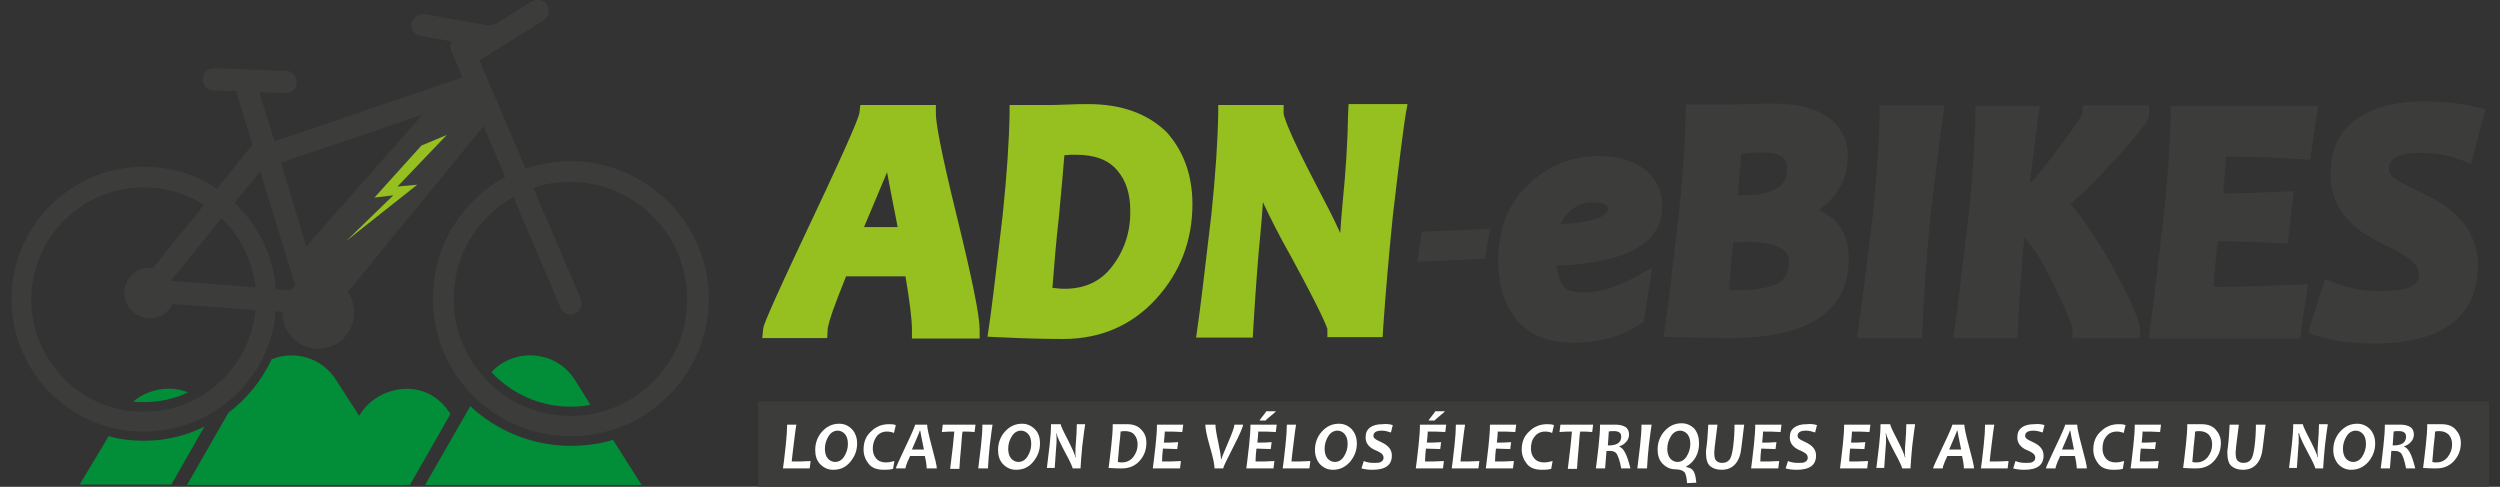 <?xml version="1.0" encoding="utf-8"?>
<!-- Generator: Adobe Illustrator 18.0.0, SVG Export Plug-In . SVG Version: 6.00 Build 0)  -->
<!DOCTYPE svg PUBLIC "-//W3C//DTD SVG 1.1//EN" "http://www.w3.org/Graphics/SVG/1.1/DTD/svg11.dtd">
<svg version="1.1" id="Calque_1" xmlns="http://www.w3.org/2000/svg" xmlns:xlink="http://www.w3.org/1999/xlink" x="0px" y="0px"
	 viewBox="0 0 542.8 105.7" enable-background="new 0 0 542.8 105.7" xml:space="preserve">
<rect x="0" y="0" width="542.8" height="105.7" fill="#333333" stroke="none"/>
<g>
	<path fill="#95C020" d="M203.2,24.7v-1.9h-14.7l-1.7,0l-0.2,1.7c-0.1,0.7-1.3,4.2-10.3,23.2c-10.4,22-10.5,23-10.6,23.7l-0.2,2
		h14.1l0.1-1.8c0-0.6,0.4-2.4,2.3-7.3c0.5-1.3,1.1-2.8,1.7-4.3h12.9c0.9,5.4,1.4,9.3,1.4,11.6v1.9h14.7v-1.9c0-3.1-1.6-10.9-4.8-24
		C204,31.8,203.2,26.4,203.2,24.7z M194.9,49.3h-7.3c2.3-5.5,3.9-9.3,5-11.9C193.1,40,193.8,43.8,194.9,49.3z"/>
	<path fill="#95C020" d="M236.2,22.6c-1.1,0-2.6,0-4.5,0.1c-1.9,0.1-3.3,0.1-4.3,0.1h-8.2l0,1.8c-0.1,6.1-0.6,13.5-1.5,22.1
		c-1.5,13-2.5,21.2-3,24.4l-0.3,2l2.1,0.1c5.9,0.3,10.6,0.4,14.3,0.4c8.1,0,14.9-2.9,20.2-8.7c5.2-5.7,7.9-12.6,7.9-20.6
		c0-6.2-1.9-11.5-5.6-15.6C249.2,24.7,243.6,22.6,236.2,22.6z M241.5,57.8c-2.5,3.3-5.9,4.9-10.4,4.9c-0.9,0-1.7-0.1-2.6-0.2
		c0.4-5,0.8-10.2,1.4-15.3c0.6-6.4,1-10.9,1.2-13.5c0.9-0.1,1.7-0.1,2.5-0.1c4.1,0,7,1.1,8.9,3.3c2,2.3,2.9,5.2,2.9,8.8
		C245.5,50.3,244.1,54.4,241.5,57.8z"/>
	<path fill="#95C020" d="M292.7,24.7c-0.1,6.1-0.5,12.6-1.2,19.4c-0.2,2.3-0.4,4.5-0.5,6.5c-1.3-2.9-3.1-6.4-5.2-10.4
		c-6.5-12.4-7-15-7.1-15.5v-1.9h-14.2l0,1.8c-0.1,6-0.6,13.5-1.5,22.1c-1.5,12.9-2.5,21.1-3,24.4l-0.3,2.2h12.3l0.1-1.8
		c0.5-8.2,1-15.3,1.6-21.2c0.2-2.3,0.4-4.4,0.5-6.4c1.5,3.2,3.5,7.2,6.1,11.8c6.7,12.3,7.7,15.1,7.9,15.7v1.8h12l0.1-1.8
		c0.5-7.3,1.2-15.5,2.1-24.4c1.4-12.2,2.4-19.7,2.8-22.2l0.4-2.2h-12.8L292.7,24.7z"/>
	<polygon fill="#3C3C3B" points="307.7,56.8 322.4,56.2 323.5,49.7 308.7,50.3 	"/>
	<path fill="#3C3C3B" d="M360.9,44.8c0-3.5-1.4-6.3-4.1-8.2c-2.4-1.8-5.7-2.7-9.8-2.7c-5.8,0-11,2.1-15.2,6.2
		c-4.3,4.1-6.5,9.6-6.5,16.4c0,5.3,1.3,9.6,3.9,12.8c2.7,3.4,6.8,5.1,12.3,5.1c5.9,0,10.8-1.4,14.7-4.1l0.7-0.5l1.8-11.7l-3.4,1.9
		c-4.1,2.3-7.9,3.5-11.4,3.5c-2.3,0-3.9-0.5-4.6-1.6c-0.7-0.9-1.1-2.3-1.3-4.2C353.1,57.1,360.9,52.8,360.9,44.8z M341,45.7
		c1.5-1.2,3-1.8,4.6-1.8c3.5,0,3.5,1.1,3.5,1.6c0,1.3-2.8,2.8-10.3,3.2C339.3,47.5,340.1,46.5,341,45.7z"/>
	<path fill="#3C3C3B" d="M394.9,45.5c1.3-0.8,2.4-1.8,3.4-3.1c1.9-2.4,2.9-5.2,2.9-8.4c0-3.8-1.6-6.8-4.7-8.8
		c-2.8-1.8-6.6-2.7-11.3-2.7c-1.4,0-3.4,0-6.1,0.1c-2.6,0.1-4.4,0.1-5.4,0.1H366l0,1.8c-0.1,6.1-0.6,13.5-1.5,22.1
		c-1.5,13-2.5,21.2-3,24.4l-0.3,2.1l2.1,0.1c5.6,0.1,9.8,0.2,12.4,0.2c17,0,25.7-5.8,25.7-17.2c0-3.6-1.1-6.5-3.3-8.6
		C397.1,46.9,396,46.1,394.9,45.5z M378.3,42.4c-0.3,0-0.7,0-1,0c0.4-5,0.7-7.6,0.8-9c1.5-0.2,3.1-0.3,4.7-0.3
		c5.2,0,5.2,2.3,5.2,3.6C388,38.3,388,42.4,378.3,42.4z M376.3,52.6c0.9,0,1.8-0.1,2.7-0.1c9.4,0,9.4,3.3,9.4,4.4
		c0,2.1-0.7,3.6-2.2,4.5c-1.2,0.7-3.7,1.6-9,1.6c-0.7,0-1.3,0-1.8-0.1C375.6,59.8,375.9,56.3,376.3,52.6z"/>
	<path fill="#3C3C3B" d="M408.1,24.7c-0.1,6-0.6,13.5-1.5,22.1c-1.5,12.9-2.6,21.1-3.1,24.4l-0.3,2.2h14.1l0.1-1.8
		c0.3-7.9,0.9-16.1,1.7-24.3c1.4-12.1,2.4-19.6,2.8-22.2l0.3-2.2h-14.1L408.1,24.7z"/>
	<path fill="#3C3C3B" d="M449.5,44.3c2.3-1.9,5.3-4.9,9.3-9.2c7.8-8.5,7.8-9.4,7.8-10.3v-1.9h-14.4v1.7c-0.2,0.5-1.3,2.4-6.3,9
		c-2.5,3.2-4.1,5.1-5.2,6.3c0.9-7.2,1.5-12.2,1.9-14.8l0.3-2.1h-14l0,1.8c-0.1,6.1-0.6,13.5-1.5,22.1c-1.5,13-2.5,21.2-3,24.4
		l-0.3,2.1h13.9l0.1-1.8c0.4-8,0.9-14.7,1.4-19.9c0.6,0.4,2.4,2.2,5.7,8.7c4.5,9,4.8,10.8,4.8,11.1v1.9h14.6v-1.9
		c0-1.4-0.8-4.2-6.5-14.7C453.7,49.4,451.1,46,449.5,44.3z"/>
	<path fill="#3C3C3B" d="M480.6,62.3c0.2-3.1,0.5-6.4,0.9-9.9c4.3,0,8.8,0.1,13.4,0.4l1.8,0.1l1.3-11.4l-2.2,0.1
		c-4.6,0.2-9,0.4-13.1,0.4c0.3-3.3,0.5-6,0.6-8c5,0,10.6,0.2,16.6,0.6l1.7,0.1l1.7-11.7h-32l0,1.8c-0.1,6.1-0.6,13.5-1.5,22.1
		c-1.5,12.9-2.5,21.2-3,24.4l-0.3,2.2h32.9l1.7-11.8l-2.3,0.1C492.2,62.1,486.2,62.3,480.6,62.3z"/>
	<path fill="#3C3C3B" d="M525.9,41.9c-3.8-1.7-5.3-2.7-6-3.2c-1.1-0.8-1.2-1.6-1.2-2.1c0-0.9,0-3.4,6.8-3.4c3.3,0,6.4,0.5,9,1.6
		l2,0.8l3.1-11.8l-1.8-0.5c-3.1-0.8-7-1.3-11.6-1.3c-5.7,0-10.5,1.2-14.2,3.6c-4,2.6-6,6.7-6,12.4c0,6.3,3.7,11.3,11,14.8
		c4.1,1.9,5.9,3.2,6.7,3.9c1,0.9,1.5,1.8,1.5,2.8c0,1.1-0.3,2.4-2.7,3.1c-0.9,0.3-2.7,0.6-6.3,0.6c-3,0-6.3-0.6-9.5-1.9l-1.9-0.7
		l-3.7,11.7l1.8,0.6c3.8,1.2,8,1.7,12.5,1.7c18.7,0,22.6-9.2,22.6-17C538,50.8,533.9,45.5,525.9,41.9z"/>
</g>
<rect x="164.6" y="87.2" fill="#3C3C3B" width="375.8" height="18.5"/>
<g>
	<path fill="#FFFFFF" d="M176,100.1l-0.2,1.6H170c0.1-0.6,0.3-2.2,0.6-5c0.2-1.8,0.3-3.4,0.3-4.5h2c-0.1,0.5-0.3,2-0.6,4.5
		c-0.2,1.5-0.3,2.6-0.4,3.5C173.1,100.2,174.4,100.2,176,100.1z"/>
	<path fill="#FFFFFF" d="M186.1,96.3c0,1.5-0.5,2.8-1.5,4s-2.2,1.7-3.7,1.7c-1.1,0-2-0.4-2.8-1.2s-1.1-1.9-1.1-3.1
		c0-1.5,0.5-2.9,1.5-4c1-1.1,2.2-1.7,3.7-1.7c1.1,0,2,0.4,2.8,1.2C185.7,94,186.1,95,186.1,96.3z M184.1,96.4c0-0.9-0.2-1.6-0.6-2.1
		s-1-0.8-1.6-0.8c-0.8,0-1.5,0.4-2,1.2s-0.8,1.7-0.8,2.7c0,0.9,0.2,1.6,0.6,2.1c0.4,0.5,1,0.8,1.6,0.8c0.8,0,1.5-0.4,2-1.2
		S184.1,97.4,184.1,96.4z"/>
	<path fill="#FFFFFF" d="M194.5,92.3l-0.4,1.7c-0.5-0.2-1-0.3-1.5-0.3c-1,0-1.8,0.4-2.3,1.1s-0.8,1.6-0.8,2.6c0,0.8,0.2,1.5,0.7,2.1
		s1.2,0.9,2.1,0.9c0.6,0,1.2-0.1,1.9-0.3l-0.3,1.7c-0.8,0.2-1.4,0.2-2,0.2c-1.5,0-2.6-0.4-3.3-1.3c-0.7-0.9-1.1-1.9-1.1-3.1
		c0-1.6,0.5-2.9,1.6-3.9c1.1-1.1,2.4-1.6,3.9-1.6C193.5,92.1,194,92.1,194.5,92.3z"/>
	<path fill="#FFFFFF" d="M203.4,101.7h-2.2c0-0.5-0.1-1.4-0.4-2.7h-3.2c-0.2,0.4-0.3,0.8-0.5,1.1c-0.3,0.8-0.5,1.3-0.5,1.6h-2.1
		c0-0.2,0.7-1.7,2.1-4.7c1.4-2.9,2.1-4.6,2.1-4.8h2.6c0,0.6,0.3,2.1,1,4.7S203.4,101.1,203.4,101.7z M200.6,97.6
		c-0.5-2.5-0.8-3.9-0.8-4.1h-0.1c0,0.2-0.6,1.5-1.7,4.1H200.6z"/>
	<path fill="#FFFFFF" d="M211.8,92.2l-0.2,1.6c-0.9-0.1-1.8-0.1-2.6-0.1c-0.1,0.4-0.2,1.5-0.3,3.1c-0.2,1.9-0.3,3.6-0.4,5h-2
		c0.1-0.7,0.3-2.4,0.6-5c0.1-1.1,0.2-2.1,0.3-3.1c-0.7,0-1.6,0-2.7,0.1l0.2-1.6H211.8z"/>
	<path fill="#FFFFFF" d="M215.5,92.2c-0.1,0.5-0.3,2.1-0.6,4.5c-0.2,1.7-0.3,3.4-0.4,5h-2.1c0.1-0.7,0.3-2.4,0.6-5
		c0.2-1.8,0.3-3.3,0.3-4.5H215.5z"/>
	<path fill="#FFFFFF" d="M225.8,96.3c0,1.5-0.5,2.8-1.5,4s-2.2,1.7-3.7,1.7c-1.1,0-2-0.4-2.8-1.2s-1.1-1.9-1.1-3.1
		c0-1.5,0.5-2.9,1.5-4c1-1.1,2.2-1.7,3.7-1.7c1.1,0,2,0.4,2.8,1.2C225.5,94,225.8,95,225.8,96.3z M223.9,96.4c0-0.9-0.2-1.6-0.6-2.1
		s-1-0.8-1.6-0.8c-0.8,0-1.5,0.4-2,1.2s-0.8,1.7-0.8,2.7c0,0.9,0.2,1.6,0.6,2.1c0.4,0.5,1,0.8,1.6,0.8c0.8,0,1.5-0.4,2-1.2
		S223.9,97.4,223.9,96.4z"/>
	<path fill="#FFFFFF" d="M235.6,92.2c-0.1,0.5-0.3,2.1-0.6,4.5c-0.2,1.8-0.3,3.5-0.4,5h-1.7c0-0.2-0.5-1.4-1.6-3.4
		c-1.1-2.1-1.8-3.5-1.9-4.2h-0.1c0.1,0.4,0.1,0.7,0.1,1.1c0,0.6,0,1.3-0.1,2.1c-0.1,1.2-0.2,2.6-0.3,4.3h-1.7c0.1-0.7,0.3-2.4,0.6-5
		c0.2-1.8,0.3-3.3,0.3-4.5h2.1c0,0.3,0.5,1.4,1.5,3.3c1,2,1.6,3.3,1.7,3.9h0.1c-0.1-0.3-0.1-0.6-0.1-0.9c0-0.7,0-1.5,0.1-2.3
		c0.1-1.4,0.2-2.7,0.2-4H235.6z"/>
	<path fill="#FFFFFF" d="M248.9,96.2c0,1.5-0.5,2.8-1.5,3.9s-2.3,1.6-3.8,1.6c-0.7,0-1.7,0-2.9-0.1c0.1-0.7,0.3-2.3,0.6-5
		c0.2-1.8,0.3-3.3,0.3-4.5h1.3c0.2,0,0.5,0,0.9,0s0.7,0,0.9,0c1.4,0,2.4,0.4,3.1,1.2C248.6,94.1,248.9,95,248.9,96.2z M247,96.5
		c0-0.8-0.2-1.5-0.7-2.1s-1.2-0.8-2.1-0.8c-0.2,0-0.5,0-0.9,0.1c0,0.4-0.1,1.5-0.3,3.1c-0.1,1.2-0.2,2.3-0.3,3.5
		c0.3,0.1,0.6,0.1,0.9,0.1c1,0,1.8-0.4,2.4-1.1C246.7,98.4,247,97.5,247,96.5z"/>
	<path fill="#FFFFFF" d="M256.9,92.2l-0.2,1.6c-1.4-0.1-2.6-0.1-3.8-0.1c0,0.5-0.1,1.3-0.2,2.4c1,0,2,0,3.1-0.1l-0.2,1.5
		c-1.1,0-2.1-0.1-3.1-0.1c-0.1,1-0.2,1.9-0.2,2.8c1.3,0,2.6,0,4.1-0.1l-0.2,1.6h-5.9c0.1-0.7,0.3-2.3,0.6-5c0.2-1.8,0.3-3.3,0.3-4.5
		H256.9z"/>
	<path fill="#FFFFFF" d="M269.9,92.2c0,0.4-0.7,2.1-2.1,4.8c-1.4,2.8-2.2,4.3-2.2,4.7h-1.9c0-0.8-0.3-2.3-1-4.7s-1-4-1-4.8h2.2
		c0,0.7,0.2,2,0.6,3.8c0.4,1.9,0.6,3.1,0.6,3.7h0.1c0-0.2,0.5-1.4,1.4-3.5s1.4-3.4,1.4-4H269.9z"/>
	<path fill="#FFFFFF" d="M277.2,92.2l-0.2,1.6c-1.4-0.1-2.6-0.1-3.8-0.1c0,0.5-0.1,1.3-0.2,2.4c1,0,2,0,3.1-0.1l-0.2,1.5
		c-1.1,0-2.1-0.1-3.1-0.1c-0.1,1-0.2,1.9-0.2,2.8c1.3,0,2.6,0,4.1-0.1l-0.2,1.6h-5.9c0.1-0.7,0.3-2.3,0.6-5c0.2-1.8,0.3-3.3,0.3-4.5
		H277.2z M277,89.3c0,0.1-0.4,0.4-1.1,1c-0.7,0.6-1.1,0.9-1.1,1h-1.3c0-0.1,0.2-0.4,0.7-1c0.5-0.6,0.7-0.9,0.7-1H277z"/>
	<path fill="#FFFFFF" d="M284.5,100.1l-0.2,1.6h-5.8c0.1-0.6,0.3-2.2,0.6-5c0.2-1.8,0.3-3.4,0.3-4.5h2c-0.1,0.5-0.3,2-0.6,4.5
		c-0.2,1.5-0.3,2.6-0.4,3.5C281.6,100.2,282.9,100.2,284.5,100.1z"/>
	<path fill="#FFFFFF" d="M294.6,96.3c0,1.5-0.5,2.8-1.5,4c-1,1.1-2.2,1.7-3.7,1.7c-1.1,0-2-0.4-2.8-1.2c-0.7-0.8-1.1-1.9-1.1-3.1
		c0-1.5,0.5-2.9,1.5-4c1-1.1,2.2-1.7,3.7-1.7c1.1,0,2,0.4,2.8,1.2C294.2,94,294.6,95,294.6,96.3z M292.6,96.4c0-0.9-0.2-1.6-0.6-2.1
		c-0.4-0.5-1-0.8-1.6-0.8c-0.8,0-1.5,0.4-2,1.2s-0.8,1.7-0.8,2.7c0,0.9,0.2,1.6,0.6,2.1c0.4,0.5,1,0.8,1.6,0.8c0.8,0,1.5-0.4,2-1.2
		S292.6,97.4,292.6,96.4z"/>
	<path fill="#FFFFFF" d="M302.4,92.3l-0.4,1.6c-0.6-0.2-1.3-0.4-2-0.4c-1.2,0-1.8,0.4-1.8,1.1c0,0.3,0.1,0.5,0.4,0.7
		c0.2,0.2,0.7,0.4,1.3,0.7c1.5,0.7,2.3,1.6,2.3,2.9c0,2.1-1.4,3.1-4.2,3.1c-0.9,0-1.7-0.1-2.4-0.3l0.5-1.6c0.7,0.3,1.4,0.4,2.1,0.4
		c0.6,0,1.1,0,1.4-0.1c0.5-0.2,0.8-0.5,0.8-1c0-0.3-0.1-0.6-0.4-0.9c-0.3-0.2-0.7-0.5-1.5-0.8c-1.3-0.6-2-1.5-2-2.7
		c0-1,0.3-1.7,1-2.2c0.7-0.5,1.6-0.7,2.7-0.7C301,92,301.8,92.1,302.4,92.3z"/>
	<path fill="#FFFFFF" d="M314,92.2l-0.2,1.6c-1.4-0.1-2.6-0.1-3.8-0.1c0,0.5-0.1,1.3-0.2,2.4c1,0,2,0,3.1-0.1l-0.2,1.5
		c-1.1,0-2.1-0.1-3.1-0.1c-0.1,1-0.2,1.9-0.2,2.8c1.3,0,2.6,0,4.1-0.1l-0.2,1.6h-5.9c0.1-0.7,0.3-2.3,0.6-5c0.2-1.8,0.3-3.3,0.3-4.5
		H314z M313.7,89.3c0,0.1-0.4,0.4-1.1,1c-0.7,0.6-1.1,0.9-1.1,1h-1.3c0-0.1,0.2-0.4,0.7-1c0.5-0.6,0.7-0.9,0.7-1H313.7z"/>
	<path fill="#FFFFFF" d="M321.2,100.1l-0.2,1.6h-5.8c0.1-0.6,0.3-2.2,0.6-5c0.2-1.8,0.3-3.4,0.3-4.5h2c-0.1,0.5-0.3,2-0.6,4.5
		c-0.2,1.5-0.3,2.6-0.4,3.5C318.3,100.2,319.7,100.2,321.2,100.1z"/>
	<path fill="#FFFFFF" d="M329.2,92.2l-0.2,1.6c-1.4-0.1-2.6-0.1-3.8-0.1c0,0.5-0.1,1.3-0.2,2.4c1,0,2,0,3.1-0.1l-0.2,1.5
		c-1.1,0-2.1-0.1-3.1-0.1c-0.1,1-0.2,1.9-0.2,2.8c1.3,0,2.6,0,4.1-0.1l-0.2,1.6h-5.9c0.1-0.7,0.3-2.3,0.6-5c0.2-1.8,0.3-3.3,0.3-4.5
		H329.2z"/>
	<path fill="#FFFFFF" d="M337.4,92.3l-0.4,1.7c-0.5-0.2-1-0.3-1.5-0.3c-1,0-1.8,0.4-2.3,1.1c-0.6,0.7-0.8,1.6-0.8,2.6
		c0,0.8,0.2,1.5,0.7,2.1c0.5,0.6,1.2,0.9,2.1,0.9c0.6,0,1.2-0.1,1.9-0.3l-0.3,1.7c-0.8,0.2-1.4,0.2-2,0.2c-1.5,0-2.6-0.4-3.3-1.3
		c-0.7-0.9-1.1-1.9-1.1-3.1c0-1.6,0.5-2.9,1.6-3.9c1.1-1.1,2.4-1.6,3.9-1.6C336.3,92.1,336.9,92.1,337.4,92.3z"/>
	<path fill="#FFFFFF" d="M345.9,92.2l-0.2,1.6c-0.9-0.1-1.8-0.1-2.6-0.1c-0.1,0.4-0.2,1.5-0.3,3.1c-0.2,1.9-0.3,3.6-0.4,5h-2
		c0.1-0.7,0.3-2.4,0.6-5c0.1-1.1,0.2-2.1,0.3-3.1c-0.7,0-1.6,0-2.7,0.1l0.2-1.6H345.9z"/>
	<path fill="#FFFFFF" d="M354,101.7h-2c-0.3-1.7-0.7-2.7-1-3.2c-0.3-0.4-0.8-0.6-1.4-0.6c-0.2,0-0.4,0-0.8,0
		c-0.1,1.4-0.2,2.6-0.3,3.8h-2c0.1-0.7,0.3-2.3,0.6-5c0.2-1.8,0.3-3.3,0.3-4.5h1.3c0.1,0,0.4,0,0.9,0s0.9,0,1.2,0
		c0.9,0,1.6,0.2,2.1,0.5s0.8,0.9,0.8,1.6c0,0.6-0.2,1.2-0.6,1.6c-0.4,0.5-0.9,0.8-1.5,1l0,0.1c0.4,0.1,0.8,0.5,1.2,1.2
		S353.6,100.1,354,101.7z M352,94.8c0-0.8-0.5-1.2-1.6-1.2c-0.4,0-0.8,0-1.1,0.1c0,0.4-0.1,1.4-0.2,3c0.3,0,0.5,0,0.6,0
		C351.2,96.6,352,96,352,94.8z"/>
	<path fill="#FFFFFF" d="M358.6,92.2c-0.1,0.5-0.3,2.1-0.6,4.5c-0.2,1.7-0.3,3.4-0.4,5h-2.1c0.1-0.7,0.3-2.4,0.6-5
		c0.2-1.8,0.3-3.3,0.3-4.5H358.6z"/>
	<path fill="#FFFFFF" d="M368.9,96.3c0,1-0.2,2-0.7,2.9c-0.5,0.9-1.2,1.6-2.1,2.1l0,0.1c0.7,0.1,1.3,0.4,1.6,0.9
		c0.3,0.5,0.5,1.3,0.6,2.5l-2,0.1c-0.1-1.3-0.3-2.1-0.6-2.4s-0.9-0.6-1.9-0.6c-1.1,0-2-0.4-2.8-1.2s-1.1-1.9-1.1-3.1
		c0-1.5,0.5-2.9,1.5-4c1-1.1,2.2-1.7,3.7-1.7c1.1,0,2,0.4,2.8,1.2C368.6,94,368.9,95,368.9,96.3z M367,96.4c0-0.9-0.2-1.6-0.6-2.1
		s-1-0.8-1.6-0.8c-0.8,0-1.5,0.4-2,1.2c-0.5,0.8-0.8,1.7-0.8,2.7c0,0.9,0.2,1.6,0.6,2.1c0.4,0.5,1,0.8,1.6,0.8c0.8,0,1.5-0.4,2-1.2
		C366.7,98.3,367,97.4,367,96.4z"/>
	<path fill="#FFFFFF" d="M378.7,92.2c-0.1,0.7-0.3,2.3-0.6,4.9c-0.3,3.2-1.8,4.9-4.3,4.9c-1.1,0-1.9-0.3-2.5-0.8s-0.9-1.5-0.9-2.9
		c0-0.3,0-0.7,0.1-1.1c0.2-1.5,0.3-3.2,0.4-5h2c-0.1,0.8-0.3,2.4-0.6,4.8c0,0.4-0.1,0.8-0.1,1.2c0,0.9,0.1,1.5,0.4,1.8
		c0.3,0.3,0.7,0.5,1.3,0.5c0.7,0,1.2-0.2,1.6-0.7c0.4-0.5,0.6-1.4,0.8-2.8c0.2-1.6,0.3-3.2,0.3-4.8H378.7z"/>
	<path fill="#FFFFFF" d="M386.8,92.2l-0.2,1.6c-1.4-0.1-2.6-0.1-3.8-0.1c0,0.5-0.1,1.3-0.2,2.4c1,0,2,0,3.1-0.1l-0.2,1.5
		c-1.1,0-2.1-0.1-3.1-0.1c-0.1,1-0.2,1.9-0.2,2.8c1.3,0,2.6,0,4.1-0.1l-0.2,1.6h-5.9c0.1-0.7,0.3-2.3,0.6-5c0.2-1.8,0.3-3.3,0.3-4.5
		H386.8z"/>
	<path fill="#FFFFFF" d="M394.5,92.3l-0.4,1.6c-0.6-0.2-1.3-0.4-2-0.4c-1.2,0-1.8,0.4-1.8,1.1c0,0.3,0.1,0.5,0.4,0.7
		c0.2,0.2,0.7,0.4,1.3,0.7c1.5,0.7,2.3,1.6,2.3,2.9c0,2.1-1.4,3.1-4.2,3.1c-0.9,0-1.7-0.1-2.4-0.3l0.5-1.6c0.7,0.3,1.4,0.4,2.1,0.4
		c0.6,0,1.1,0,1.4-0.1c0.5-0.2,0.8-0.5,0.8-1c0-0.3-0.1-0.6-0.4-0.9c-0.3-0.2-0.7-0.5-1.5-0.8c-1.3-0.6-2-1.5-2-2.7
		c0-1,0.3-1.7,1-2.2c0.7-0.5,1.6-0.7,2.7-0.7C393.1,92,393.9,92.1,394.5,92.3z"/>
	<path fill="#FFFFFF" d="M406.1,92.2l-0.2,1.6c-1.4-0.1-2.6-0.1-3.8-0.1c0,0.5-0.1,1.3-0.2,2.4c1,0,2,0,3.1-0.1l-0.2,1.5
		c-1.1,0-2.1-0.1-3.1-0.1c-0.1,1-0.2,1.9-0.2,2.8c1.3,0,2.6,0,4.1-0.1l-0.2,1.6h-5.9c0.1-0.7,0.3-2.3,0.6-5c0.2-1.8,0.3-3.3,0.3-4.5
		H406.1z"/>
	<path fill="#FFFFFF" d="M415.8,92.2c-0.1,0.5-0.3,2.1-0.6,4.5c-0.2,1.8-0.3,3.5-0.4,5H413c0-0.2-0.5-1.4-1.6-3.4
		c-1.1-2.1-1.8-3.5-1.9-4.2h-0.1c0.1,0.4,0.1,0.7,0.1,1.1c0,0.6,0,1.3-0.1,2.1c-0.1,1.2-0.2,2.6-0.3,4.3h-1.7c0.1-0.7,0.3-2.4,0.6-5
		c0.2-1.8,0.3-3.3,0.3-4.5h2.1c0,0.3,0.5,1.4,1.5,3.3c1,2,1.6,3.3,1.7,3.9h0.1c-0.1-0.3-0.1-0.6-0.1-0.9c0-0.7,0-1.5,0.1-2.3
		c0.1-1.4,0.2-2.7,0.2-4H415.8z"/>
	<path fill="#FFFFFF" d="M428.6,101.7h-2.2c0-0.5-0.1-1.4-0.4-2.7h-3.2c-0.2,0.4-0.3,0.8-0.5,1.1c-0.3,0.8-0.5,1.3-0.5,1.6h-2.1
		c0-0.2,0.7-1.7,2.1-4.7c1.4-2.9,2.1-4.6,2.1-4.8h2.6c0,0.6,0.3,2.1,1,4.7S428.6,101.1,428.6,101.7z M425.8,97.6
		c-0.5-2.5-0.8-3.9-0.8-4.1h-0.1c0,0.2-0.6,1.5-1.7,4.1H425.8z"/>
	<path fill="#FFFFFF" d="M436.1,100.1l-0.2,1.6h-5.8c0.1-0.6,0.3-2.2,0.6-5c0.2-1.8,0.3-3.4,0.3-4.5h2c-0.1,0.5-0.3,2-0.6,4.5
		c-0.2,1.5-0.3,2.6-0.4,3.5C433.2,100.2,434.5,100.2,436.1,100.1z"/>
	<path fill="#FFFFFF" d="M443.9,92.3l-0.4,1.6c-0.6-0.2-1.3-0.4-2-0.4c-1.2,0-1.8,0.4-1.8,1.1c0,0.3,0.1,0.5,0.4,0.7
		c0.2,0.2,0.7,0.4,1.3,0.7c1.5,0.7,2.3,1.6,2.3,2.9c0,2.1-1.4,3.1-4.2,3.1c-0.9,0-1.7-0.1-2.4-0.3l0.5-1.6c0.7,0.3,1.4,0.4,2.1,0.4
		c0.6,0,1.1,0,1.4-0.1c0.5-0.2,0.8-0.5,0.8-1c0-0.3-0.1-0.6-0.4-0.9c-0.3-0.2-0.7-0.5-1.5-0.8c-1.3-0.6-2-1.5-2-2.7
		c0-1,0.3-1.7,1-2.2c0.7-0.5,1.6-0.7,2.7-0.7C442.6,92,443.3,92.1,443.9,92.3z"/>
	<path fill="#FFFFFF" d="M453.1,101.7h-2.2c0-0.5-0.1-1.4-0.4-2.7h-3.2c-0.2,0.4-0.3,0.8-0.5,1.1c-0.3,0.8-0.5,1.3-0.5,1.6h-2.1
		c0-0.2,0.7-1.7,2.1-4.7c1.4-2.9,2.1-4.6,2.1-4.8h2.6c0,0.6,0.3,2.1,1,4.7S453.1,101.1,453.1,101.7z M450.3,97.6
		c-0.5-2.5-0.8-3.9-0.8-4.1h-0.1c0,0.2-0.6,1.5-1.7,4.1H450.3z"/>
	<path fill="#FFFFFF" d="M461.5,92.3l-0.4,1.7c-0.5-0.2-1-0.3-1.5-0.3c-1,0-1.8,0.4-2.3,1.1c-0.6,0.7-0.8,1.6-0.8,2.6
		c0,0.8,0.2,1.5,0.7,2.1c0.5,0.6,1.2,0.9,2.1,0.9c0.6,0,1.2-0.1,1.9-0.3l-0.3,1.7c-0.8,0.2-1.4,0.2-2,0.2c-1.5,0-2.6-0.4-3.3-1.3
		c-0.7-0.9-1.1-1.9-1.1-3.1c0-1.6,0.5-2.9,1.6-3.9c1.1-1.1,2.4-1.6,3.9-1.6C460.5,92.1,461,92.1,461.5,92.3z"/>
	<path fill="#FFFFFF" d="M469.2,92.2l-0.2,1.6c-1.4-0.1-2.6-0.1-3.8-0.1c0,0.5-0.1,1.3-0.2,2.4c1,0,2,0,3.1-0.1l-0.2,1.5
		c-1.1,0-2.1-0.1-3.1-0.1c-0.1,1-0.2,1.9-0.2,2.8c1.3,0,2.6,0,4.1-0.1l-0.2,1.6h-5.9c0.1-0.7,0.3-2.3,0.6-5c0.2-1.8,0.3-3.3,0.3-4.5
		H469.2z"/>
	<path fill="#FFFFFF" d="M482.2,96.2c0,1.5-0.5,2.8-1.5,3.9s-2.3,1.6-3.8,1.6c-0.7,0-1.7,0-2.9-0.1c0.1-0.7,0.3-2.3,0.6-5
		c0.2-1.8,0.3-3.3,0.3-4.5h1.3c0.2,0,0.5,0,0.9,0c0.4,0,0.7,0,0.9,0c1.4,0,2.4,0.4,3.1,1.2C481.8,94.1,482.2,95,482.2,96.2z
		 M480.3,96.5c0-0.8-0.2-1.5-0.7-2.1c-0.5-0.5-1.2-0.8-2.1-0.8c-0.2,0-0.5,0-0.9,0.1c0,0.4-0.1,1.5-0.3,3.1
		c-0.1,1.2-0.2,2.3-0.3,3.5c0.3,0.1,0.6,0.1,0.9,0.1c1,0,1.8-0.4,2.4-1.1C480,98.4,480.3,97.5,480.3,96.5z"/>
	<path fill="#FFFFFF" d="M491.9,92.2c-0.1,0.7-0.3,2.3-0.6,4.9c-0.3,3.2-1.8,4.9-4.3,4.9c-1.1,0-1.9-0.3-2.5-0.8s-0.9-1.5-0.9-2.9
		c0-0.3,0-0.7,0.1-1.1c0.2-1.5,0.3-3.2,0.4-5h2c-0.1,0.8-0.3,2.4-0.6,4.8c0,0.4-0.1,0.8-0.1,1.2c0,0.9,0.1,1.5,0.4,1.8
		c0.3,0.3,0.7,0.5,1.3,0.5c0.7,0,1.2-0.2,1.6-0.7c0.4-0.5,0.6-1.4,0.8-2.8c0.2-1.6,0.3-3.2,0.3-4.8H491.9z"/>
	<path fill="#FFFFFF" d="M505.4,92.2c-0.1,0.5-0.3,2.1-0.6,4.5c-0.2,1.8-0.3,3.5-0.4,5h-1.7c0-0.2-0.5-1.4-1.6-3.4
		c-1.1-2.1-1.8-3.5-1.9-4.2H499c0.1,0.4,0.1,0.7,0.1,1.1c0,0.6,0,1.3-0.1,2.1c-0.1,1.2-0.2,2.6-0.3,4.3h-1.7c0.1-0.7,0.3-2.4,0.6-5
		c0.2-1.8,0.3-3.3,0.3-4.5h2.1c0,0.3,0.5,1.4,1.5,3.3c1,2,1.6,3.3,1.7,3.9h0.1c-0.1-0.3-0.1-0.6-0.1-0.9c0-0.7,0-1.5,0.1-2.3
		c0.1-1.4,0.2-2.7,0.2-4H505.4z"/>
	<path fill="#FFFFFF" d="M515.7,96.3c0,1.5-0.5,2.8-1.5,4c-1,1.1-2.2,1.7-3.7,1.7c-1.1,0-2-0.4-2.8-1.2c-0.7-0.8-1.1-1.9-1.1-3.1
		c0-1.5,0.5-2.9,1.5-4c1-1.1,2.2-1.7,3.7-1.7c1.1,0,2,0.4,2.8,1.2C515.3,94,515.7,95,515.7,96.3z M513.7,96.4c0-0.9-0.2-1.6-0.6-2.1
		c-0.4-0.5-1-0.8-1.6-0.8c-0.8,0-1.5,0.4-2,1.2s-0.8,1.7-0.8,2.7c0,0.9,0.2,1.6,0.6,2.1c0.4,0.5,1,0.8,1.6,0.8c0.8,0,1.5-0.4,2-1.2
		S513.7,97.4,513.7,96.4z"/>
	<path fill="#FFFFFF" d="M524.4,101.7h-2c-0.3-1.7-0.7-2.7-1-3.2c-0.3-0.4-0.8-0.6-1.4-0.6c-0.2,0-0.4,0-0.8,0
		c-0.1,1.4-0.2,2.6-0.3,3.8h-2c0.1-0.7,0.3-2.3,0.6-5c0.2-1.8,0.3-3.3,0.3-4.5h1.3c0.1,0,0.4,0,0.9,0s0.9,0,1.2,0
		c0.9,0,1.6,0.2,2.1,0.5s0.8,0.9,0.8,1.6c0,0.6-0.2,1.2-0.6,1.6c-0.4,0.5-0.9,0.8-1.5,1l0,0.1c0.4,0.1,0.8,0.5,1.2,1.2
		S524,100.1,524.4,101.7z M522.4,94.8c0-0.8-0.5-1.2-1.6-1.2c-0.4,0-0.8,0-1.1,0.1c0,0.4-0.1,1.4-0.2,3c0.3,0,0.5,0,0.6,0
		C521.6,96.6,522.4,96,522.4,94.8z"/>
	<path fill="#FFFFFF" d="M534.3,96.2c0,1.5-0.5,2.8-1.5,3.9s-2.3,1.6-3.8,1.6c-0.7,0-1.7,0-2.9-0.1c0.1-0.7,0.3-2.3,0.6-5
		c0.2-1.8,0.3-3.3,0.3-4.5h1.3c0.2,0,0.5,0,0.9,0c0.4,0,0.7,0,0.9,0c1.4,0,2.4,0.4,3.1,1.2C533.9,94.1,534.3,95,534.3,96.2z
		 M532.4,96.5c0-0.8-0.2-1.5-0.7-2.1c-0.5-0.5-1.2-0.8-2.1-0.8c-0.2,0-0.5,0-0.9,0.1c0,0.4-0.1,1.5-0.3,3.1
		c-0.1,1.2-0.2,2.3-0.3,3.5c0.3,0.1,0.6,0.1,0.9,0.1c1,0,1.8-0.4,2.4-1.1C532.1,98.4,532.4,97.5,532.4,96.5z"/>
</g>
<g>
	<path fill="#3C3C3B" d="M123.9,35c-2.7,0-5.4,0.4-7.9,1c-0.6,0.2-1.3,0.4-1.9,0.6l-10-23.5l13.8-8.6c1.1-0.7,1.5-2,1-3.2
		c-0.6-1.3-2.2-1.7-3.4-1l-7.4,4.6c-0.8,0.5-1.8,0.7-2.8,0.5L92.4,3.1c-1.4-0.2-2.7,0.6-3,1.9c-0.3,1.3,0.6,2.6,2,2.8l6.7,1.2
		c-0.3,0.6-0.4,1.4-0.1,2.1l2.4,5.7L59.6,30.7L56.3,20l5.8,0.2c0,0,0,0,0.1,0c1.2,0,2.2-1,2.2-2.3c0-1.3-0.9-2.4-2.1-2.5l-16-0.6
		c-1.2,0-2.2,1-2.3,2.3c0,1.3,0.9,2.4,2.1,2.5l5.2,0.2c0,0.1,0,0.3,0.1,0.4l3.4,11.2L47.1,41c-0.6-0.4-1.1-0.7-1.7-1.1
		c-4.2-2.4-9-3.7-14.2-3.7C15.4,36.2,2.5,49.1,2.5,65c0,13.6,9.5,25,22.2,28c2.1,0.5,4.3,0.7,6.5,0.7c5.4,0,10.4-1.5,14.7-4
		c2.6-1.6,5-3.5,7-5.8c1-1.2,1.9-2.4,2.8-3.7c1.9-3.1,3.3-6.6,3.9-10.4c0-0.1,0-0.1,0-0.2c0.1-0.6,0.2-1.3,0.2-2l1.5,0.1
		c0,0.1,0,0.1,0,0.2c0,4.3,3.5,7.8,7.8,7.8c4.3,0,7.8-3.5,7.8-7.8c0-1.7-0.5-3.2-1.4-4.5l29.5-36l4.7,11l0,0c-0.6,0.3-1.2,0.7-1.7,1
		c-8.4,5.3-14,14.7-14,25.4c0,8.5,3.5,16.1,9.1,21.5c5.4,5.2,12.7,8.4,20.8,8.4c2.8,0,5.5-0.4,8.1-1.1c12.6-3.5,21.9-15.1,21.9-28.8
		C153.8,48.4,140.4,35,123.9,35z M91.7,24.9L66.5,53.5L61,35.3L91.7,24.9z M48.1,47.4c0.5,0.5,0.9,0.9,1.4,1.4
		c2.8,3.2,4.8,7.2,5.7,11.6c0.1,0.7,0.2,1.3,0.3,2l-18.2-1.4c0-0.1-0.1-0.1-0.1-0.2L48.1,47.4C48.1,47.4,48.1,47.4,48.1,47.4z
		 M55.5,67.3c-0.1,0.7-0.2,1.3-0.3,2c-1.3,7.4-6,13.7-12.4,17.2c-3.5,1.9-7.4,2.9-11.6,2.9c-1.4,0-2.8-0.1-4.1-0.3
		c-11.5-2-20.3-12-20.3-24c0-13.5,10.9-24.4,24.4-24.4c4.1,0,8,1,11.4,2.8c0.6,0.3,1.2,0.7,1.7,1c0,0,0,0,0,0L33.2,58.2
		c-0.2,0-0.5-0.1-0.7-0.1c-3,0-5.5,2.4-5.5,5.5c0,3,2.4,5.5,5.5,5.5c2.2,0,4.1-1.3,4.9-3.1L55.5,67.3C55.5,67.3,55.5,67.3,55.5,67.3
		z M59.9,62.8c-0.1-0.7-0.1-1.3-0.2-2c-0.9-5.9-3.5-11.2-7.4-15.3c-0.4-0.5-0.9-1-1.4-1.4c0,0,0,0,0,0l5.6-6.9L64.1,62
		c-0.4,0.3-0.7,0.6-1,1L59.9,62.8z M129.4,89.7c-1.8,0.4-3.6,0.6-5.5,0.6c-7.3,0-13.8-3-18.4-7.9c-4.3-4.6-7-10.7-7-17.5
		c0-8.8,4.5-16.6,11.3-21.1c0.6-0.4,1.1-0.7,1.7-1l10.2,24c0.4,0.9,1.3,1.5,2.2,1.5c0.3,0,0.6-0.1,0.9-0.2c1.2-0.5,1.8-1.9,1.3-3.2
		l-10.3-24.1l0,0c0.6-0.2,1.3-0.4,1.9-0.6c1.9-0.5,4-0.7,6.1-0.7c14,0,25.4,11.4,25.4,25.4C149.3,77,140.8,87.2,129.4,89.7z"/>
	<g>
		<g>
			<path fill="#028D39" d="M31.2,95.7c-2.6,0-5.2-0.3-7.6-1l-6.3,10.5h19.9l7.2-12.6C40.5,94.6,36,95.7,31.2,95.7z"/>
			<path fill="#028D39" d="M133.1,95.5c-2.9,0.9-6,1.3-9.2,1.3c-8.4,0-16.1-3.3-21.8-8.6l-9.8,17.1h47L133.1,95.5z"/>
			<path fill="#028D39" d="M97.8,89.9c-5.2-8.4-15.9-6.2-19.7,0.2L78,90.3l-4.9-7.6C70,77.6,63.9,76,59,78
				c-2.2,4.6-5.4,8.6-9.4,11.6c0,0,0,0,0,0l-9,15.7h28.5h18.5H89L97.8,89.9L97.8,89.9z"/>
		</g>
		<path fill="#028D39" d="M40.8,85.2c-2.9,1.4-6.1,2.1-9.5,2.1c-0.8,0-1.6,0-2.4-0.1C32,84.6,36.7,83.5,40.8,85.2z"/>
		<path fill="#028D39" d="M128.2,87.9c-1.4,0.3-2.9,0.4-4.3,0.4c-6.8,0-12.9-2.9-17.2-7.5c5-5.4,14.1-4.8,18.2,1.8L128.2,87.9z"/>
	</g>
	<polygon fill="#95C020" points="91.5,31.6 81.3,42.9 85.4,42.4 75.2,52.3 90.6,40.1 86.3,40.5 97,29.3 	"/>
</g>
</svg>
